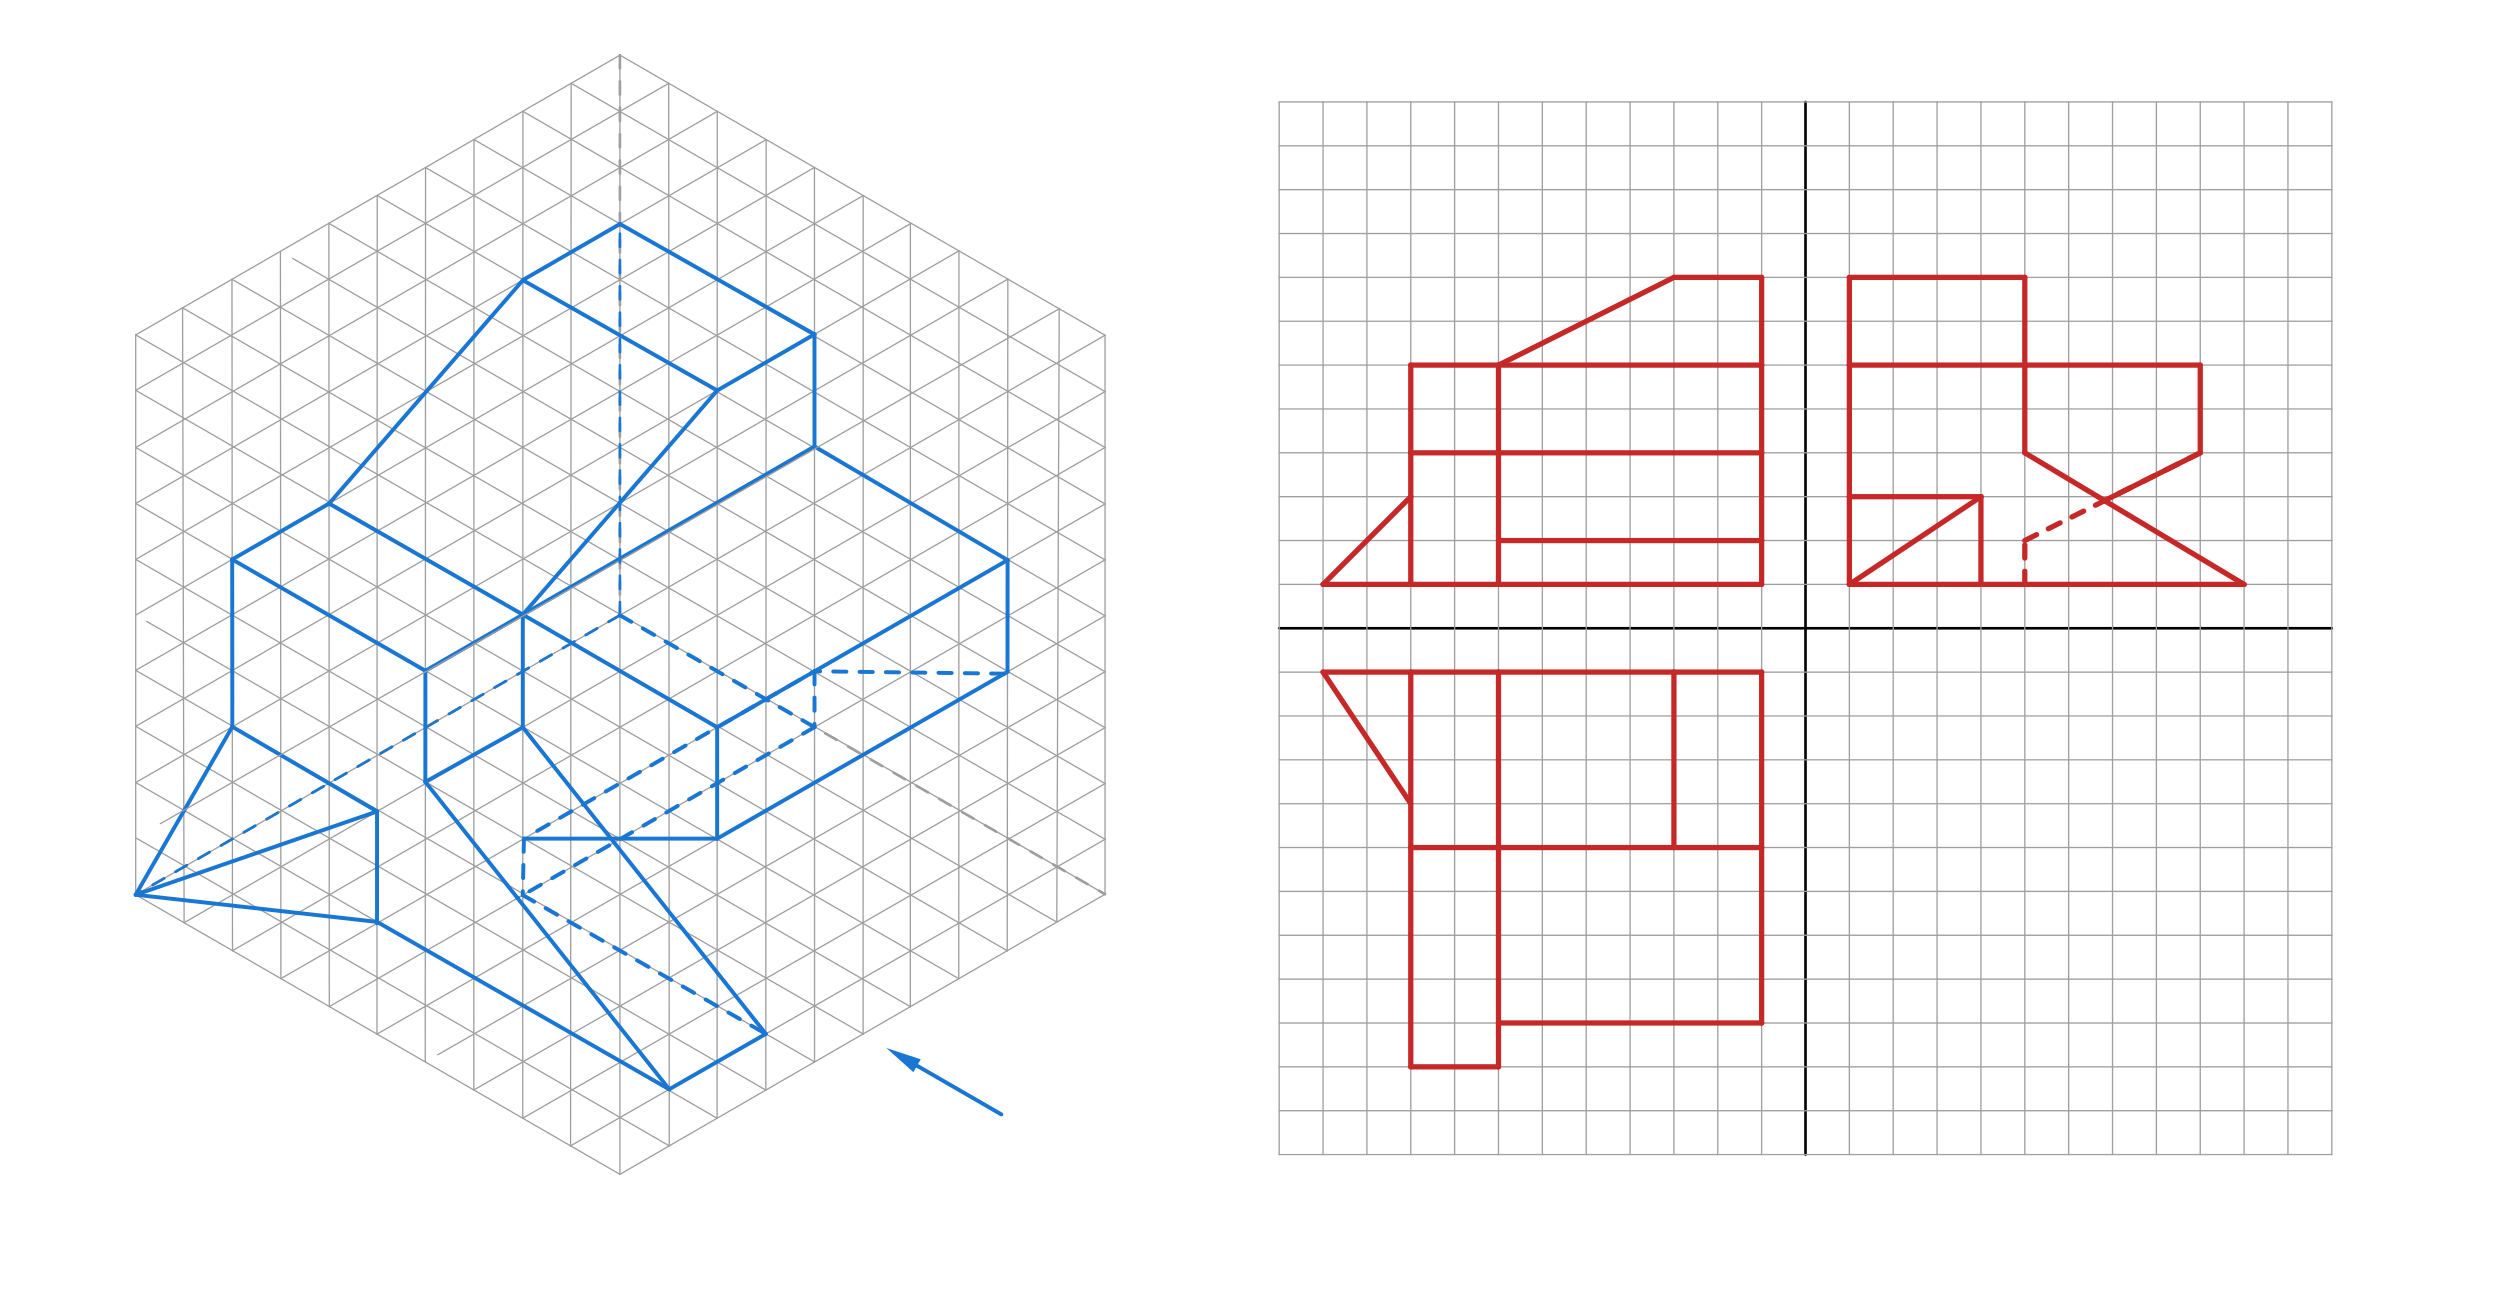 <svg xmlns="http://www.w3.org/2000/svg" class="svg--816" height="100%" preserveAspectRatio="xMidYMid meet" viewBox="0 0 1900 1000" width="100%"><defs><marker id="marker-arrow" markerHeight="16" markerUnits="userSpaceOnUse" markerWidth="24" orient="auto-start-reverse" refX="24" refY="4" viewBox="0 0 24 8"><path d="M 0 0 L 24 4 L 0 8 z" stroke="inherit"></path></marker></defs><g class="aux-layer--949"></g><g class="main-layer--75a"><g class="element--733"><line stroke="#000000" stroke-dasharray="none" stroke-linecap="round" stroke-width="2" x1="1372.184" x2="1372.183" y1="877.472" y2="77.472"></line></g><g class="element--733"><line stroke="#000000" stroke-dasharray="none" stroke-linecap="round" stroke-width="2" x1="1772.183" x2="972.184" y1="477.472" y2="477.472"></line></g><g class="element--733"><line stroke="#9E9E9E" stroke-dasharray="none" stroke-linecap="round" stroke-width="1" x1="972.184" x2="1772.183" y1="110.806" y2="110.806"></line></g><g class="element--733"><line stroke="#9E9E9E" stroke-dasharray="none" stroke-linecap="round" stroke-width="1" x1="972.184" x2="1772.183" y1="144.139" y2="144.139"></line></g><g class="element--733"><line stroke="#9E9E9E" stroke-dasharray="none" stroke-linecap="round" stroke-width="1" x1="972.184" x2="1772.183" y1="177.472" y2="177.472"></line></g><g class="element--733"><line stroke="#9E9E9E" stroke-dasharray="none" stroke-linecap="round" stroke-width="1" x1="972.184" x2="1772.183" y1="210.806" y2="210.806"></line></g><g class="element--733"><line stroke="#9E9E9E" stroke-dasharray="none" stroke-linecap="round" stroke-width="1" x1="972.184" x2="1772.183" y1="244.139" y2="244.139"></line></g><g class="element--733"><line stroke="#9E9E9E" stroke-dasharray="none" stroke-linecap="round" stroke-width="1" x1="972.184" x2="1772.183" y1="277.472" y2="277.472"></line></g><g class="element--733"><line stroke="#9E9E9E" stroke-dasharray="none" stroke-linecap="round" stroke-width="1" x1="972.184" x2="1772.183" y1="310.806" y2="310.806"></line></g><g class="element--733"><line stroke="#9E9E9E" stroke-dasharray="none" stroke-linecap="round" stroke-width="1" x1="972.184" x2="1772.183" y1="344.139" y2="344.139"></line></g><g class="element--733"><line stroke="#9E9E9E" stroke-dasharray="none" stroke-linecap="round" stroke-width="1" x1="972.184" x2="1772.183" y1="377.472" y2="377.472"></line></g><g class="element--733"><line stroke="#9E9E9E" stroke-dasharray="none" stroke-linecap="round" stroke-width="1" x1="972.184" x2="1772.183" y1="410.806" y2="410.806"></line></g><g class="element--733"><line stroke="#9E9E9E" stroke-dasharray="none" stroke-linecap="round" stroke-width="1" x1="972.184" x2="1772.183" y1="444.139" y2="444.139"></line></g><g class="element--733"><line stroke="#9E9E9E" stroke-dasharray="none" stroke-linecap="round" stroke-width="1" x1="972.184" x2="1772.183" y1="510.806" y2="510.806"></line></g><g class="element--733"><line stroke="#9E9E9E" stroke-dasharray="none" stroke-linecap="round" stroke-width="1" x1="972.184" x2="1772.183" y1="544.139" y2="544.139"></line></g><g class="element--733"><line stroke="#9E9E9E" stroke-dasharray="none" stroke-linecap="round" stroke-width="1" x1="972.184" x2="1772.183" y1="577.472" y2="577.472"></line></g><g class="element--733"><line stroke="#9E9E9E" stroke-dasharray="none" stroke-linecap="round" stroke-width="1" x1="972.184" x2="1772.183" y1="610.806" y2="610.806"></line></g><g class="element--733"><line stroke="#9E9E9E" stroke-dasharray="none" stroke-linecap="round" stroke-width="1" x1="972.184" x2="1772.183" y1="644.139" y2="644.139"></line></g><g class="element--733"><line stroke="#9E9E9E" stroke-dasharray="none" stroke-linecap="round" stroke-width="1" x1="972.184" x2="1772.183" y1="677.472" y2="677.472"></line></g><g class="element--733"><line stroke="#9E9E9E" stroke-dasharray="none" stroke-linecap="round" stroke-width="1" x1="972.184" x2="1772.183" y1="710.806" y2="710.806"></line></g><g class="element--733"><line stroke="#9E9E9E" stroke-dasharray="none" stroke-linecap="round" stroke-width="1" x1="972.184" x2="1772.183" y1="744.139" y2="744.139"></line></g><g class="element--733"><line stroke="#9E9E9E" stroke-dasharray="none" stroke-linecap="round" stroke-width="1" x1="972.184" x2="1772.183" y1="777.472" y2="777.472"></line></g><g class="element--733"><line stroke="#9E9E9E" stroke-dasharray="none" stroke-linecap="round" stroke-width="1" x1="972.184" x2="1772.183" y1="810.806" y2="810.806"></line></g><g class="element--733"><line stroke="#9E9E9E" stroke-dasharray="none" stroke-linecap="round" stroke-width="1" x1="972.184" x2="1772.183" y1="844.139" y2="844.139"></line></g><g class="element--733"><line stroke="#9E9E9E" stroke-dasharray="none" stroke-linecap="round" stroke-width="1" x1="1005.518" x2="1005.518" y1="77.472" y2="877.472"></line></g><g class="element--733"><line stroke="#9E9E9E" stroke-dasharray="none" stroke-linecap="round" stroke-width="1" x1="1038.851" x2="1038.851" y1="77.472" y2="877.472"></line></g><g class="element--733"><line stroke="#9E9E9E" stroke-dasharray="none" stroke-linecap="round" stroke-width="1" x1="1072.184" x2="1072.184" y1="77.472" y2="877.472"></line></g><g class="element--733"><line stroke="#9E9E9E" stroke-dasharray="none" stroke-linecap="round" stroke-width="1" x1="1105.518" x2="1105.518" y1="77.472" y2="877.472"></line></g><g class="element--733"><line stroke="#9E9E9E" stroke-dasharray="none" stroke-linecap="round" stroke-width="1" x1="1138.851" x2="1138.851" y1="77.472" y2="877.472"></line></g><g class="element--733"><line stroke="#9E9E9E" stroke-dasharray="none" stroke-linecap="round" stroke-width="1" x1="1172.184" x2="1172.184" y1="77.472" y2="877.472"></line></g><g class="element--733"><line stroke="#9E9E9E" stroke-dasharray="none" stroke-linecap="round" stroke-width="1" x1="1205.518" x2="1205.518" y1="77.472" y2="877.472"></line></g><g class="element--733"><line stroke="#9E9E9E" stroke-dasharray="none" stroke-linecap="round" stroke-width="1" x1="1238.851" x2="1238.851" y1="77.472" y2="877.472"></line></g><g class="element--733"><line stroke="#9E9E9E" stroke-dasharray="none" stroke-linecap="round" stroke-width="1" x1="1272.184" x2="1272.184" y1="77.472" y2="877.472"></line></g><g class="element--733"><line stroke="#9E9E9E" stroke-dasharray="none" stroke-linecap="round" stroke-width="1" x1="1305.517" x2="1305.517" y1="77.472" y2="877.472"></line></g><g class="element--733"><line stroke="#9E9E9E" stroke-dasharray="none" stroke-linecap="round" stroke-width="1" x1="1338.85" x2="1338.85" y1="77.472" y2="877.472"></line></g><g class="element--733"><line stroke="#9E9E9E" stroke-dasharray="none" stroke-linecap="round" stroke-width="1" x1="1405.517" x2="1405.517" y1="77.472" y2="877.472"></line></g><g class="element--733"><line stroke="#9E9E9E" stroke-dasharray="none" stroke-linecap="round" stroke-width="1" x1="1438.85" x2="1438.85" y1="77.472" y2="877.472"></line></g><g class="element--733"><line stroke="#9E9E9E" stroke-dasharray="none" stroke-linecap="round" stroke-width="1" x1="1472.183" x2="1472.183" y1="77.472" y2="877.472"></line></g><g class="element--733"><line stroke="#9E9E9E" stroke-dasharray="none" stroke-linecap="round" stroke-width="1" x1="1505.517" x2="1505.517" y1="77.472" y2="877.472"></line></g><g class="element--733"><line stroke="#9E9E9E" stroke-dasharray="none" stroke-linecap="round" stroke-width="1" x1="1538.85" x2="1538.85" y1="77.472" y2="877.472"></line></g><g class="element--733"><line stroke="#9E9E9E" stroke-dasharray="none" stroke-linecap="round" stroke-width="1" x1="1572.183" x2="1572.183" y1="77.472" y2="877.472"></line></g><g class="element--733"><line stroke="#9E9E9E" stroke-dasharray="none" stroke-linecap="round" stroke-width="1" x1="1605.517" x2="1605.517" y1="77.472" y2="877.472"></line></g><g class="element--733"><line stroke="#9E9E9E" stroke-dasharray="none" stroke-linecap="round" stroke-width="1" x1="1638.85" x2="1638.85" y1="77.472" y2="877.472"></line></g><g class="element--733"><line stroke="#9E9E9E" stroke-dasharray="none" stroke-linecap="round" stroke-width="1" x1="1672.183" x2="1672.183" y1="77.472" y2="877.472"></line></g><g class="element--733"><line stroke="#9E9E9E" stroke-dasharray="none" stroke-linecap="round" stroke-width="1" x1="1705.517" x2="1705.517" y1="77.472" y2="877.472"></line></g><g class="element--733"><line stroke="#9E9E9E" stroke-dasharray="none" stroke-linecap="round" stroke-width="1" x1="1738.85" x2="1738.85" y1="77.472" y2="877.472"></line></g><g class="element--733"><line stroke="#9E9E9E" stroke-dasharray="none" stroke-linecap="round" stroke-width="1" x1="1772.183" x2="1772.183" y1="77.472" y2="877.472"></line></g><g class="element--733"><line stroke="#9E9E9E" stroke-dasharray="none" stroke-linecap="round" stroke-width="1" x1="1772.183" x2="972.184" y1="877.472" y2="877.472"></line></g><g class="element--733"><line stroke="#9E9E9E" stroke-dasharray="none" stroke-linecap="round" stroke-width="1" x1="972.184" x2="1772.183" y1="77.472" y2="77.472"></line></g><g class="element--733"><line stroke="#9E9E9E" stroke-dasharray="none" stroke-linecap="round" stroke-width="1" x1="972.184" x2="972.184" y1="77.472" y2="877.472"></line></g><g class="element--733"><line stroke="#9E9E9E" stroke-dasharray="none" stroke-linecap="round" stroke-width="1" x1="434.062" x2="839.833" y1="63.312" y2="297.583"></line></g><g class="element--733"><line stroke="#9E9E9E" stroke-dasharray="none" stroke-linecap="round" stroke-width="1" x1="471.133" x2="839.833" y1="41.908" y2="254.777"></line></g><g class="element--733"><line stroke="#9E9E9E" stroke-dasharray="none" stroke-linecap="round" stroke-width="1" x1="397.412" x2="839.833" y1="84.634" y2="340.066"></line></g><g class="element--733"><line stroke="#9E9E9E" stroke-dasharray="none" stroke-linecap="round" stroke-width="1" x1="360.228" x2="839.833" y1="106.101" y2="383.001"></line></g><g class="element--733"><line stroke="#9E9E9E" stroke-dasharray="none" stroke-linecap="round" stroke-width="1" x1="323.418" x2="839.833" y1="127.354" y2="425.506"></line></g><g class="element--733"><line stroke="#9E9E9E" stroke-dasharray="none" stroke-linecap="round" stroke-width="1" x1="286.689" x2="839.833" y1="148.559" y2="468.01"></line></g><g class="element--733"><line stroke="#9E9E9E" stroke-dasharray="none" stroke-linecap="round" stroke-width="1" x1="249.95" x2="839.833" y1="169.771" y2="510.513"></line></g><g class="element--733"><line stroke="#9E9E9E" stroke-dasharray="none" stroke-linecap="round" stroke-width="1" x1="176.303" x2="839.833" y1="212.291" y2="595.52"></line></g><g class="element--733"><line stroke="#9E9E9E" stroke-dasharray="none" stroke-linecap="round" stroke-width="1" x1="138.753" x2="839.833" y1="233.97" y2="637.881"></line></g><g class="element--733"><line stroke="#9E9E9E" stroke-dasharray="none" stroke-linecap="round" stroke-width="1" x1="103.122" x2="839.833" y1="254.542" y2="679.624"></line></g><g class="element--733"><line stroke="#9E9E9E" stroke-dasharray="none" stroke-linecap="round" stroke-width="1" x1="103.122" x2="803.157" y1="296.633" y2="700.799"></line></g><g class="element--733"><line stroke="#9E9E9E" stroke-dasharray="none" stroke-linecap="round" stroke-width="1" x1="103.122" x2="765.498" y1="340.118" y2="722.541"></line></g><g class="element--733"><line stroke="#9E9E9E" stroke-dasharray="none" stroke-linecap="round" stroke-width="1" x1="103.122" x2="728.675" y1="382.638" y2="743.801"></line></g><g class="element--733"><line stroke="#9E9E9E" stroke-dasharray="none" stroke-linecap="round" stroke-width="1" x1="103.122" x2="691.852" y1="425.157" y2="765.061"></line></g><g class="element--733"><line stroke="#9E9E9E" stroke-dasharray="none" stroke-linecap="round" stroke-width="1" x1="103.122" x2="619.072" y1="509.455" y2="807.08"></line></g><g class="element--733"><line stroke="#9E9E9E" stroke-dasharray="none" stroke-linecap="round" stroke-width="1" x1="103.122" x2="582.009" y1="551.993" y2="828.479"></line></g><g class="element--733"><line stroke="#9E9E9E" stroke-dasharray="none" stroke-linecap="round" stroke-width="1" x1="103.122" x2="544.995" y1="594.733" y2="849.849"></line></g><g class="element--733"><line stroke="#9E9E9E" stroke-dasharray="none" stroke-linecap="round" stroke-width="1" x1="103.122" x2="508.631" y1="636.723" y2="870.844"></line></g><g class="element--733"><line stroke="#9E9E9E" stroke-dasharray="none" stroke-linecap="round" stroke-width="1" x1="103.122" x2="471.133" y1="680.021" y2="892.493"></line></g><g class="element--733"><line stroke="#9E9E9E" stroke-dasharray="none" stroke-linecap="round" stroke-width="1" x1="471.133" x2="839.833" y1="892.493" y2="679.624"></line></g><g class="element--733"><line stroke="#9E9E9E" stroke-dasharray="none" stroke-linecap="round" stroke-width="1" x1="433.636" x2="839.833" y1="870.844" y2="637.881"></line></g><g class="element--733"><line stroke="#9E9E9E" stroke-dasharray="none" stroke-linecap="round" stroke-width="1" x1="139.908" x2="839.833" y1="701.26" y2="297.583"></line></g><g class="element--733"><line stroke="#9E9E9E" stroke-dasharray="none" stroke-linecap="round" stroke-width="1" x1="103.122" x2="839.833" y1="680.021" y2="254.777"></line></g><g class="element--733"><line stroke="#9E9E9E" stroke-dasharray="none" stroke-linecap="round" stroke-width="1" x1="103.122" x2="765.971" y1="594.733" y2="212.133"></line></g><g class="element--733"><line stroke="#9E9E9E" stroke-dasharray="none" stroke-linecap="round" stroke-width="1" x1="103.122" x2="728.788" y1="551.993" y2="190.665"></line></g><g class="element--733"><line stroke="#9E9E9E" stroke-dasharray="none" stroke-linecap="round" stroke-width="1" x1="103.122" x2="691.894" y1="509.455" y2="170.015"></line></g><g class="element--733"><line stroke="#9E9E9E" stroke-dasharray="none" stroke-linecap="round" stroke-width="1" x1="103.122" x2="656.018" y1="467.476" y2="148.652"></line></g><g class="element--733"><line stroke="#9E9E9E" stroke-dasharray="none" stroke-linecap="round" stroke-width="1" x1="103.122" x2="618.989" y1="425.157" y2="127.273"></line></g><g class="element--733"><line stroke="#9E9E9E" stroke-dasharray="none" stroke-linecap="round" stroke-width="1" x1="103.122" x2="582.294" y1="382.638" y2="106.087"></line></g><g class="element--733"><line stroke="#9E9E9E" stroke-dasharray="none" stroke-linecap="round" stroke-width="1" x1="103.122" x2="545.135" y1="340.118" y2="84.634"></line></g><g class="element--733"><line stroke="#9E9E9E" stroke-dasharray="none" stroke-linecap="round" stroke-width="1" x1="103.122" x2="471.133" y1="254.542" y2="41.908"></line></g><g class="element--733"><line stroke="#9E9E9E" stroke-dasharray="none" stroke-linecap="round" stroke-width="1" x1="471.133" x2="471.133" y1="41.908" y2="892.493"></line></g><g class="element--733"><line stroke="#9E9E9E" stroke-dasharray="none" stroke-linecap="round" stroke-width="1" x1="103.122" x2="103.122" y1="254.542" y2="680.021"></line></g><g class="element--733"><line stroke="#9E9E9E" stroke-dasharray="none" stroke-linecap="round" stroke-width="1" x1="138.753" x2="139.908" y1="233.97" y2="701.26"></line></g><g class="element--733"><line stroke="#9E9E9E" stroke-dasharray="none" stroke-linecap="round" stroke-width="1" x1="176.303" x2="176.693" y1="212.291" y2="722.498"></line></g><g class="element--733"><line stroke="#9E9E9E" stroke-dasharray="none" stroke-linecap="round" stroke-width="1" x1="249.95" x2="250.265" y1="169.771" y2="764.974"></line></g><g class="element--733"><line stroke="#9E9E9E" stroke-dasharray="none" stroke-linecap="round" stroke-width="1" x1="213.127" x2="213.479" y1="191.031" y2="743.736"></line></g><g class="element--733"><line stroke="#9E9E9E" stroke-dasharray="none" stroke-linecap="round" stroke-width="1" x1="286.689" x2="286.503" y1="148.559" y2="785.897"></line></g><g class="element--733"><line stroke="#9E9E9E" stroke-dasharray="none" stroke-linecap="round" stroke-width="1" x1="323.418" x2="323.195" y1="127.354" y2="807.08"></line></g><g class="element--733"><line stroke="#9E9E9E" stroke-dasharray="none" stroke-linecap="round" stroke-width="1" x1="360.228" x2="360.088" y1="106.101" y2="828.381"></line></g><g class="element--733"><line stroke="#9E9E9E" stroke-dasharray="none" stroke-linecap="round" stroke-width="1" x1="397.412" x2="397.271" y1="84.634" y2="849.849"></line></g><g class="element--733"><line stroke="#9E9E9E" stroke-dasharray="none" stroke-linecap="round" stroke-width="1" x1="434.076" x2="433.636" y1="63.32" y2="870.844"></line></g><g class="element--733"><line stroke="#9E9E9E" stroke-dasharray="none" stroke-linecap="round" stroke-width="1" x1="508.205" x2="508.631" y1="63.312" y2="870.844"></line></g><g class="element--733"><line stroke="#9E9E9E" stroke-dasharray="none" stroke-linecap="round" stroke-width="1" x1="545.135" x2="544.995" y1="84.634" y2="849.849"></line></g><g class="element--733"><line stroke="#9E9E9E" stroke-dasharray="none" stroke-linecap="round" stroke-width="1" x1="582.294" x2="582.009" y1="106.087" y2="828.479"></line></g><g class="element--733"><line stroke="#9E9E9E" stroke-dasharray="none" stroke-linecap="round" stroke-width="1" x1="618.989" x2="619.072" y1="127.273" y2="807.08"></line></g><g class="element--733"><line stroke="#9E9E9E" stroke-dasharray="none" stroke-linecap="round" stroke-width="1" x1="656.018" x2="655.958" y1="148.652" y2="785.784"></line></g><g class="element--733"><line stroke="#9E9E9E" stroke-dasharray="none" stroke-linecap="round" stroke-width="1" x1="691.894" x2="691.852" y1="170.015" y2="765.061"></line></g><g class="element--733"><line stroke="#9E9E9E" stroke-dasharray="none" stroke-linecap="round" stroke-width="1" x1="728.788" x2="728.675" y1="190.665" y2="743.801"></line></g><g class="element--733"><line stroke="#9E9E9E" stroke-dasharray="10" stroke-linecap="round" stroke-width="2" x1="471.133" x2="471.133" y1="41.908" y2="467.598"></line></g><g class="element--733"><line stroke="#9E9E9E" stroke-dasharray="10" stroke-linecap="round" stroke-width="2" x1="471.133" x2="103.122" y1="467.598" y2="680.021"></line></g><g class="element--733"><line stroke="#9E9E9E" stroke-dasharray="none" stroke-linecap="round" stroke-width="1" x1="222.36" x2="839.833" y1="196.364" y2="553.017"></line></g><g class="element--733"><line stroke="#9E9E9E" stroke-dasharray="none" stroke-linecap="round" stroke-width="1" x1="765.971" x2="765.498" y1="212.133" y2="722.541"></line></g><g class="element--733"><line stroke="#9E9E9E" stroke-dasharray="none" stroke-linecap="round" stroke-width="1" x1="103.122" x2="508.205" y1="296.633" y2="63.312"></line></g><g class="element--733"><line stroke="#9E9E9E" stroke-dasharray="none" stroke-linecap="round" stroke-width="1" x1="176.693" x2="839.833" y1="722.498" y2="340.066"></line></g><g class="element--733"><line stroke="#9E9E9E" stroke-dasharray="none" stroke-linecap="round" stroke-width="1" x1="213.479" x2="839.833" y1="743.736" y2="383.001"></line></g><g class="element--733"><line stroke="#9E9E9E" stroke-dasharray="none" stroke-linecap="round" stroke-width="1" x1="360.088" x2="839.833" y1="828.381" y2="553.017"></line></g><g class="element--733"><line stroke="#9E9E9E" stroke-dasharray="none" stroke-linecap="round" stroke-width="1" x1="397.271" x2="839.833" y1="849.849" y2="595.52"></line></g><g class="element--733"><line stroke="#9E9E9E" stroke-dasharray="none" stroke-linecap="round" stroke-width="1" x1="250.265" x2="839.833" y1="764.974" y2="425.506"></line></g><g class="element--733"><line stroke="#9E9E9E" stroke-dasharray="none" stroke-linecap="round" stroke-width="1" x1="286.503" x2="839.833" y1="785.897" y2="468.01"></line></g><g class="element--733"><line stroke="#9E9E9E" stroke-dasharray="none" stroke-linecap="round" stroke-width="1" x1="332.747" x2="839.833" y1="801.597" y2="510.513"></line></g><g class="element--733"><line stroke="#9E9E9E" stroke-dasharray="none" stroke-linecap="round" stroke-width="1" x1="839.833" x2="839.833" y1="254.777" y2="679.624"></line></g><g class="element--733"><line stroke="#9E9E9E" stroke-dasharray="none" stroke-linecap="round" stroke-width="1" x1="111.382" x2="655.958" y1="472.232" y2="785.784"></line></g><g class="element--733"><line stroke="#9E9E9E" stroke-dasharray="10" stroke-linecap="round" stroke-width="2" x1="471.133" x2="839.833" y1="467.598" y2="679.624"></line></g><g class="element--733"><line stroke="#1976D2" stroke-dasharray="none" stroke-linecap="round" stroke-width="3" x1="761" x2="696.964" y1="846.944" y2="809.973"></line><path d="M673.581,796.473 l27,5.625 l0,-11.25 z" fill="#1976D2" stroke="#1976D2" stroke-width="0" transform="rotate(30, 673.581, 796.473)"></path></g><g class="element--733"><line stroke="#1976D2" stroke-dasharray="10" stroke-linecap="round" stroke-width="3" x1="471.133" x2="619.025" y1="467.598" y2="552.645"></line></g><g class="element--733"><line stroke="#1976D2" stroke-dasharray="none" stroke-linecap="round" stroke-width="3" x1="765.695" x2="765.773" y1="510.602" y2="425.654"></line></g><g class="element--733"><line stroke="#1976D2" stroke-dasharray="none" stroke-linecap="round" stroke-width="3" x1="765.773" x2="619.015" y1="425.654" y2="339.306"></line></g><g class="element--733"><line stroke="#1976D2" stroke-dasharray="none" stroke-linecap="round" stroke-width="3" x1="619.015" x2="619.004" y1="339.306" y2="254.066"></line></g><g class="element--733"><line stroke="#1976D2" stroke-dasharray="none" stroke-linecap="round" stroke-width="3" x1="619.004" x2="471.133" y1="254.066" y2="170.243"></line></g><g class="element--733"><line stroke="#1976D2" stroke-dasharray="none" stroke-linecap="round" stroke-width="3" x1="471.133" x2="397.388" y1="170.243" y2="212.804"></line></g><g class="element--733"><line stroke="#1976D2" stroke-dasharray="none" stroke-linecap="round" stroke-width="3" x1="765.773" x2="545.05" y1="425.654" y2="552.775"></line></g><g class="element--733"><line stroke="#1976D2" stroke-dasharray="none" stroke-linecap="round" stroke-width="3" x1="545.05" x2="397.342" y1="552.775" y2="467.103"></line></g><g class="element--733"><line stroke="#1976D2" stroke-dasharray="none" stroke-linecap="round" stroke-width="3" x1="397.342" x2="619.015" y1="467.103" y2="339.306"></line></g><g class="element--733"><line stroke="#1976D2" stroke-dasharray="none" stroke-linecap="round" stroke-width="3" x1="619.004" x2="545.097" y1="254.066" y2="296.749"></line></g><g class="element--733"><line stroke="#1976D2" stroke-dasharray="none" stroke-linecap="round" stroke-width="3" x1="545.097" x2="397.342" y1="296.749" y2="467.103"></line></g><g class="element--733"><line stroke="#1976D2" stroke-dasharray="none" stroke-linecap="round" stroke-width="3" x1="397.661" x2="250.062" y1="212.647" y2="382.744"></line></g><g class="element--733"><line stroke="#1976D2" stroke-dasharray="none" stroke-linecap="round" stroke-width="3" x1="250.062" x2="397.342" y1="382.744" y2="467.103"></line></g><g class="element--733"><line stroke="#1976D2" stroke-dasharray="none" stroke-linecap="round" stroke-width="3" x1="545.097" x2="397.388" y1="296.749" y2="212.961"></line></g><g class="element--733"><line stroke="#1976D2" stroke-dasharray="none" stroke-linecap="round" stroke-width="3" x1="250.062" x2="176.466" y1="382.744" y2="425.183"></line></g><g class="element--733"><line stroke="#1976D2" stroke-dasharray="none" stroke-linecap="round" stroke-width="3" x1="176.466" x2="323.292" y1="425.183" y2="509.793"></line></g><g class="element--733"><line stroke="#1976D2" stroke-dasharray="none" stroke-linecap="round" stroke-width="3" x1="323.292" x2="397.342" y1="509.793" y2="467.103"></line></g><g class="element--733"><line stroke="#1976D2" stroke-dasharray="none" stroke-linecap="round" stroke-width="3" x1="176.466" x2="176.563" y1="425.183" y2="552.342"></line></g><g class="element--733"><line stroke="#1976D2" stroke-dasharray="none" stroke-linecap="round" stroke-width="3" x1="176.563" x2="103.122" y1="552.342" y2="680.021"></line></g><g class="element--733"><line stroke="#1976D2" stroke-dasharray="none" stroke-linecap="round" stroke-width="3" x1="176.563" x2="286.553" y1="552.342" y2="616.683"></line></g><g class="element--733"><line stroke="#1976D2" stroke-dasharray="none" stroke-linecap="round" stroke-width="3" x1="286.553" x2="286.528" y1="616.683" y2="701.665"></line></g><g class="element--733"><line stroke="#1976D2" stroke-dasharray="none" stroke-linecap="round" stroke-width="3" x1="103.122" x2="286.553" y1="680.021" y2="616.683"></line></g><g class="element--733"><line stroke="#1976D2" stroke-dasharray="none" stroke-linecap="round" stroke-width="3" x1="323.292" x2="323.265" y1="509.793" y2="594.229"></line></g><g class="element--733"><line stroke="#1976D2" stroke-dasharray="none" stroke-linecap="round" stroke-width="3" x1="323.265" x2="397.326" y1="594.229" y2="552.796"></line></g><g class="element--733"><line stroke="#1976D2" stroke-dasharray="none" stroke-linecap="round" stroke-width="3" x1="397.342" x2="397.326" y1="467.103" y2="552.796"></line></g><g class="element--733"><line stroke="#1976D2" stroke-dasharray="none" stroke-linecap="round" stroke-width="3" x1="545.05" x2="545.034" y1="552.775" y2="637.371"></line></g><g class="element--733"><line stroke="#1976D2" stroke-dasharray="none" stroke-linecap="round" stroke-width="3" x1="545.034" x2="765.695" y1="637.371" y2="510.602"></line></g><g class="element--733"><line stroke="#1976D2" stroke-dasharray="none" stroke-linecap="round" stroke-width="3" x1="103.122" x2="286.528" y1="680.021" y2="700.623"></line></g><g class="element--733"><line stroke="#1976D2" stroke-dasharray="none" stroke-linecap="round" stroke-width="3" x1="286.528" x2="508.608" y1="700.623" y2="827.846"></line></g><g class="element--733"><line stroke="#1976D2" stroke-dasharray="none" stroke-linecap="round" stroke-width="3" x1="508.608" x2="323.265" y1="827.846" y2="594.229"></line></g><g class="element--733"><line stroke="#1976D2" stroke-dasharray="none" stroke-linecap="round" stroke-width="3" x1="397.326" x2="582.026" y1="552.796" y2="785.739"></line></g><g class="element--733"><line stroke="#1976D2" stroke-dasharray="none" stroke-linecap="round" stroke-width="3" x1="508.608" x2="582.026" y1="827.846" y2="785.739"></line></g><g class="element--733"><line stroke="#1976D2" stroke-dasharray="none" stroke-linecap="round" stroke-width="3" x1="398.179" x2="545.034" y1="637.362" y2="637.371"></line></g><g class="element--733"><line stroke="#1976D2" stroke-dasharray="10" stroke-linecap="round" stroke-width="3" x1="763.261" x2="619.028" y1="512" y2="510.169"></line></g><g class="element--733"><line stroke="#1976D2" stroke-dasharray="10" stroke-linecap="round" stroke-width="3" x1="408.33" x2="619.036" y1="631.517" y2="510.169"></line></g><g class="element--733"><line stroke="#1976D2" stroke-dasharray="10" stroke-linecap="round" stroke-width="3" x1="619.036" x2="619.025" y1="510.169" y2="552.645"></line></g><g class="element--733"><line stroke="#1976D2" stroke-dasharray="10" stroke-linecap="round" stroke-width="3" x1="619.025" x2="393.36" y1="552.645" y2="682.581"></line></g><g class="element--733"><line stroke="#9E9E9E" stroke-dasharray="none" stroke-linecap="round" stroke-width="1" x1="121.855" x2="805.382" y1="625.992" y2="234.453"></line></g><g class="element--733"><line stroke="#9E9E9E" stroke-dasharray="none" stroke-linecap="round" stroke-width="1" x1="805.004" x2="803.157" y1="234.669" y2="700.799"></line></g><g class="element--733"><line stroke="#1976D2" stroke-dasharray="10" stroke-linecap="round" stroke-width="2" x1="471.133" x2="471.133" y1="467.598" y2="170.243"></line></g><g class="element--733"><line stroke="#1976D2" stroke-dasharray="10" stroke-linecap="round" stroke-width="2" x1="471.133" x2="103.122" y1="467.598" y2="680.021"></line></g><g class="element--733"><line stroke="#1976D2" stroke-dasharray="10" stroke-linecap="round" stroke-width="3" x1="398.179" x2="397.303" y1="637.362" y2="680.311"></line></g><g class="element--733"><line stroke="#1976D2" stroke-dasharray="10" stroke-linecap="round" stroke-width="3" x1="397.303" x2="582.026" y1="680.311" y2="785.739"></line></g><g class="element--733"><line stroke="#C62828" stroke-dasharray="none" stroke-linecap="round" stroke-width="4" x1="1005.518" x2="1072.184" y1="444.139" y2="444.139"></line></g><g class="element--733"><line stroke="#C62828" stroke-dasharray="none" stroke-linecap="round" stroke-width="4" x1="1072.184" x2="1072.184" y1="444.139" y2="377.472"></line></g><g class="element--733"><line stroke="#C62828" stroke-dasharray="none" stroke-linecap="round" stroke-width="4" x1="1072.184" x2="1005.518" y1="377.472" y2="444.139"></line></g><g class="element--733"><line stroke="#C62828" stroke-dasharray="none" stroke-linecap="round" stroke-width="4" x1="1072.184" x2="1138.851" y1="444.139" y2="444.139"></line></g><g class="element--733"><line stroke="#C62828" stroke-dasharray="none" stroke-linecap="round" stroke-width="4" x1="1138.851" x2="1138.851" y1="444.139" y2="344.139"></line></g><g class="element--733"><line stroke="#C62828" stroke-dasharray="none" stroke-linecap="round" stroke-width="4" x1="1138.851" x2="1072.184" y1="344.139" y2="344.139"></line></g><g class="element--733"><line stroke="#C62828" stroke-dasharray="none" stroke-linecap="round" stroke-width="4" x1="1072.184" x2="1072.184" y1="344.139" y2="377.472"></line></g><g class="element--733"><line stroke="#C62828" stroke-dasharray="none" stroke-linecap="round" stroke-width="4" x1="1072.184" x2="1072.184" y1="344.139" y2="277.472"></line></g><g class="element--733"><line stroke="#C62828" stroke-dasharray="none" stroke-linecap="round" stroke-width="4" x1="1072.184" x2="1138.851" y1="277.472" y2="277.472"></line></g><g class="element--733"><line stroke="#C62828" stroke-dasharray="none" stroke-linecap="round" stroke-width="4" x1="1138.851" x2="1138.851" y1="277.472" y2="344.139"></line></g><g class="element--733"><line stroke="#C62828" stroke-dasharray="none" stroke-linecap="round" stroke-width="4" x1="1138.851" x2="1338.85" y1="410.806" y2="410.806"></line></g><g class="element--733"><line stroke="#C62828" stroke-dasharray="none" stroke-linecap="round" stroke-width="4" x1="1338.85" x2="1338.85" y1="410.806" y2="444.139"></line></g><g class="element--733"><line stroke="#C62828" stroke-dasharray="none" stroke-linecap="round" stroke-width="4" x1="1338.85" x2="1138.851" y1="444.139" y2="444.139"></line></g><g class="element--733"><line stroke="#C62828" stroke-dasharray="none" stroke-linecap="round" stroke-width="4" x1="1138.851" x2="1338.85" y1="344.139" y2="344.139"></line></g><g class="element--733"><line stroke="#C62828" stroke-dasharray="none" stroke-linecap="round" stroke-width="4" x1="1338.85" x2="1338.85" y1="344.139" y2="410.806"></line></g><g class="element--733"><line stroke="#C62828" stroke-dasharray="none" stroke-linecap="round" stroke-width="4" x1="1138.851" x2="1338.85" y1="277.472" y2="277.472"></line></g><g class="element--733"><line stroke="#C62828" stroke-dasharray="none" stroke-linecap="round" stroke-width="4" x1="1338.85" x2="1338.85" y1="277.472" y2="344.139"></line></g><g class="element--733"><line stroke="#C62828" stroke-dasharray="none" stroke-linecap="round" stroke-width="4" x1="1138.851" x2="1272.184" y1="277.472" y2="210.806"></line></g><g class="element--733"><line stroke="#C62828" stroke-dasharray="none" stroke-linecap="round" stroke-width="4" x1="1272.184" x2="1338.85" y1="210.806" y2="210.806"></line></g><g class="element--733"><line stroke="#C62828" stroke-dasharray="none" stroke-linecap="round" stroke-width="4" x1="1338.85" x2="1338.85" y1="210.806" y2="277.472"></line></g><g class="element--733"><line stroke="#C62828" stroke-dasharray="none" stroke-linecap="round" stroke-width="4" x1="1405.517" x2="1505.517" y1="444.139" y2="444.139"></line></g><g class="element--733"><line stroke="#C62828" stroke-dasharray="none" stroke-linecap="round" stroke-width="4" x1="1505.517" x2="1505.517" y1="444.139" y2="377.472"></line></g><g class="element--733"><line stroke="#C62828" stroke-dasharray="none" stroke-linecap="round" stroke-width="4" x1="1505.517" x2="1405.517" y1="377.472" y2="444.139"></line></g><g class="element--733"><line stroke="#C62828" stroke-dasharray="none" stroke-linecap="round" stroke-width="4" x1="1505.517" x2="1405.517" y1="377.472" y2="377.472"></line></g><g class="element--733"><line stroke="#C62828" stroke-dasharray="none" stroke-linecap="round" stroke-width="4" x1="1405.517" x2="1405.517" y1="377.472" y2="444.139"></line></g><g class="element--733"><line stroke="#C62828" stroke-dasharray="none" stroke-linecap="round" stroke-width="4" x1="1505.517" x2="1705.517" y1="444.139" y2="444.139"></line></g><g class="element--733"><line stroke="#C62828" stroke-dasharray="none" stroke-linecap="round" stroke-width="4" x1="1705.517" x2="1538.85" y1="444.139" y2="344.139"></line></g><g class="element--733"><line stroke="#C62828" stroke-dasharray="none" stroke-linecap="round" stroke-width="4" x1="1538.85" x2="1538.85" y1="344.139" y2="277.472"></line></g><g class="element--733"><line stroke="#C62828" stroke-dasharray="none" stroke-linecap="round" stroke-width="4" x1="1538.85" x2="1405.517" y1="277.472" y2="277.472"></line></g><g class="element--733"><line stroke="#C62828" stroke-dasharray="none" stroke-linecap="round" stroke-width="4" x1="1405.517" x2="1405.517" y1="277.472" y2="377.472"></line></g><g class="element--733"><line stroke="#C62828" stroke-dasharray="none" stroke-linecap="round" stroke-width="4" x1="1405.517" x2="1405.517" y1="277.472" y2="210.806"></line></g><g class="element--733"><line stroke="#C62828" stroke-dasharray="none" stroke-linecap="round" stroke-width="4" x1="1405.517" x2="1538.85" y1="210.806" y2="210.806"></line></g><g class="element--733"><line stroke="#C62828" stroke-dasharray="none" stroke-linecap="round" stroke-width="4" x1="1538.85" x2="1538.85" y1="210.806" y2="277.472"></line></g><g class="element--733"><line stroke="#C62828" stroke-dasharray="none" stroke-linecap="round" stroke-width="4" x1="1538.85" x2="1672.183" y1="277.472" y2="277.472"></line></g><g class="element--733"><line stroke="#C62828" stroke-dasharray="none" stroke-linecap="round" stroke-width="4" x1="1672.183" x2="1672.183" y1="277.472" y2="344.139"></line></g><g class="element--733"><line stroke="#C62828" stroke-dasharray="10" stroke-linecap="round" stroke-width="4" x1="1538.85" x2="1538.85" y1="444.139" y2="410.806"></line></g><g class="element--733"><line stroke="#C62828" stroke-dasharray="10" stroke-linecap="round" stroke-width="4" x1="1538.85" x2="1672.183" y1="410.806" y2="344.139"></line></g><g class="element--733"><line stroke="#C62828" stroke-dasharray="none" stroke-linecap="round" stroke-width="4" x1="1672.183" x2="1599.456" y1="344.139" y2="380.503"></line></g><g class="element--733"><line stroke="#C62828" stroke-dasharray="none" stroke-linecap="round" stroke-width="4" x1="1072.184" x2="1138.851" y1="810.806" y2="810.806"></line></g><g class="element--733"><line stroke="#C62828" stroke-dasharray="none" stroke-linecap="round" stroke-width="4" x1="1138.851" x2="1138.851" y1="810.806" y2="644.139"></line></g><g class="element--733"><line stroke="#C62828" stroke-dasharray="none" stroke-linecap="round" stroke-width="4" x1="1138.851" x2="1072.184" y1="644.139" y2="644.139"></line></g><g class="element--733"><line stroke="#C62828" stroke-dasharray="none" stroke-linecap="round" stroke-width="4" x1="1072.184" x2="1072.184" y1="644.139" y2="810.806"></line></g><g class="element--733"><line stroke="#C62828" stroke-dasharray="none" stroke-linecap="round" stroke-width="4" x1="1072.184" x2="1072.184" y1="644.139" y2="510.806"></line></g><g class="element--733"><line stroke="#C62828" stroke-dasharray="none" stroke-linecap="round" stroke-width="4" x1="1072.184" x2="1138.851" y1="510.806" y2="510.806"></line></g><g class="element--733"><line stroke="#C62828" stroke-dasharray="none" stroke-linecap="round" stroke-width="4" x1="1138.851" x2="1138.851" y1="510.806" y2="644.139"></line></g><g class="element--733"><line stroke="#C62828" stroke-dasharray="none" stroke-linecap="round" stroke-width="4" x1="1072.184" x2="1005.518" y1="510.806" y2="510.806"></line></g><g class="element--733"><line stroke="#C62828" stroke-dasharray="none" stroke-linecap="round" stroke-width="4" x1="1005.518" x2="1072.184" y1="510.806" y2="610.806"></line></g><g class="element--733"><line stroke="#C62828" stroke-dasharray="none" stroke-linecap="round" stroke-width="4" x1="1138.851" x2="1338.85" y1="644.139" y2="644.139"></line></g><g class="element--733"><line stroke="#C62828" stroke-dasharray="none" stroke-linecap="round" stroke-width="4" x1="1338.85" x2="1338.85" y1="644.139" y2="510.806"></line></g><g class="element--733"><line stroke="#C62828" stroke-dasharray="none" stroke-linecap="round" stroke-width="4" x1="1338.85" x2="1272.184" y1="510.806" y2="510.806"></line></g><g class="element--733"><line stroke="#C62828" stroke-dasharray="none" stroke-linecap="round" stroke-width="4" x1="1272.184" x2="1272.184" y1="510.806" y2="644.139"></line></g><g class="element--733"><line stroke="#C62828" stroke-dasharray="none" stroke-linecap="round" stroke-width="4" x1="1272.184" x2="1138.851" y1="510.806" y2="510.806"></line></g><g class="element--733"><line stroke="#C62828" stroke-dasharray="none" stroke-linecap="round" stroke-width="4" x1="1138.851" x2="1338.85" y1="777.472" y2="777.472"></line></g><g class="element--733"><line stroke="#C62828" stroke-dasharray="none" stroke-linecap="round" stroke-width="4" x1="1338.85" x2="1338.85" y1="777.472" y2="644.139"></line></g></g><g class="snaps-layer--ac6"></g><g class="temp-layer--52d"></g></svg>